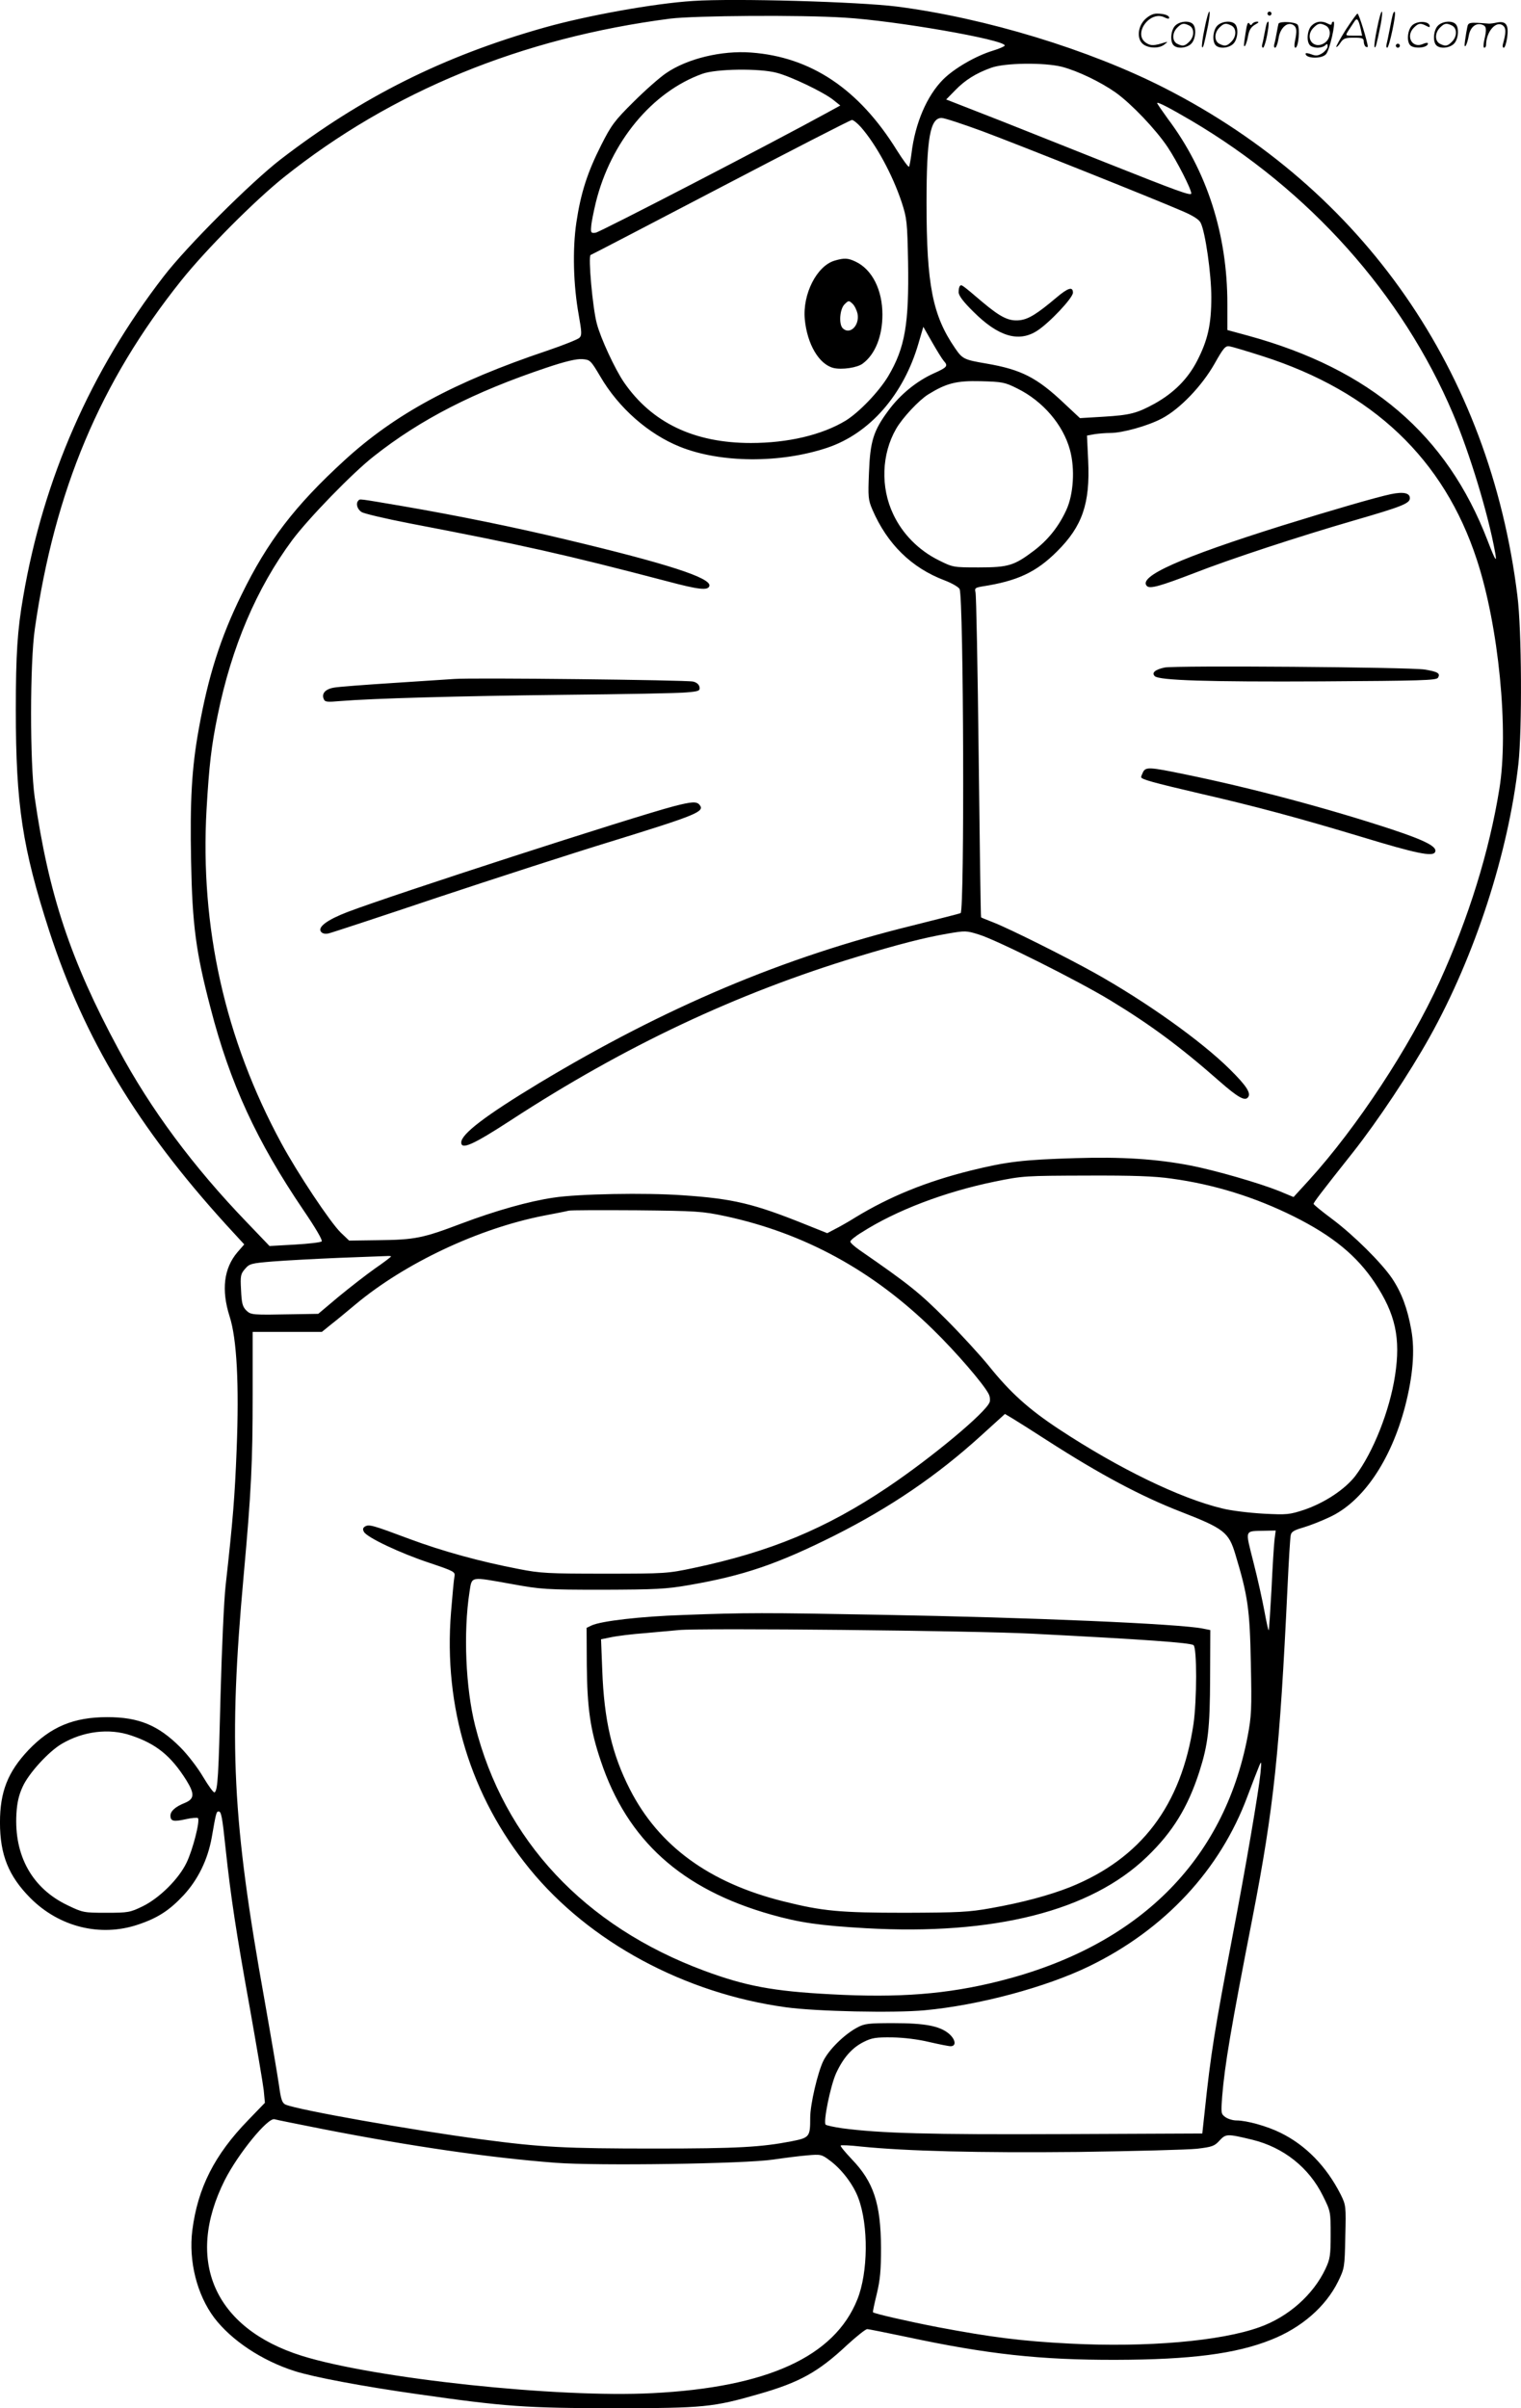 <svg version="1.0" xmlns="http://www.w3.org/2000/svg"
  viewBox="0 0 758.398 1200.163"
 preserveAspectRatio="xMidYMid meet">
<g transform="translate(-0.013,1200.783) scale(0.1,-0.1)"
fill="#000000" stroke="none">
<path d="M3455 12003 c-192 -12 -530 -73 -742 -133 -503 -142 -910 -346 -1313
-656 -148 -114 -470 -435 -584 -584 -364 -471 -599 -1007 -700 -1595 -29 -166
-37 -288 -37 -565 0 -475 33 -688 167 -1103 175 -537 440 -977 881 -1462 l91
-99 -34 -39 c-68 -80 -81 -188 -39 -320 36 -111 48 -339 35 -664 -9 -231 -18
-347 -55 -678 -8 -71 -19 -314 -25 -540 -10 -407 -14 -480 -30 -490 -5 -3 -30
32 -57 77 -27 46 -77 111 -114 148 -110 110 -207 150 -364 150 -168 0 -282
-48 -393 -164 -103 -109 -142 -208 -142 -361 0 -161 43 -267 151 -376 144
-145 350 -196 537 -133 99 33 157 71 228 147 71 77 120 176 140 288 21 121 23
129 34 129 13 0 18 -22 35 -185 26 -243 53 -419 120 -790 34 -192 66 -379 70
-414 l6 -63 -84 -87 c-167 -172 -251 -337 -278 -549 -19 -153 23 -320 109
-435 86 -113 238 -214 401 -266 94 -30 337 -76 613 -115 433 -62 541 -70 983
-70 444 0 491 5 717 70 204 58 298 110 442 245 47 43 92 79 100 79 8 0 96 -18
197 -39 402 -86 666 -115 1044 -114 373 1 598 30 773 100 152 60 272 165 334
290 32 66 33 70 36 224 4 153 3 157 -23 210 -71 140 -174 246 -301 308 -67 33
-168 61 -219 61 -17 0 -41 7 -54 16 -23 16 -23 20 -17 103 13 158 43 337 152
895 106 547 135 824 174 1646 6 129 13 245 16 257 3 17 17 25 62 38 31 9 90
32 130 51 167 76 307 282 378 552 39 151 50 279 31 382 -19 107 -48 185 -96
257 -54 79 -190 214 -298 295 -51 38 -93 72 -93 76 0 7 33 51 198 259 122 155
280 392 381 573 225 403 392 916 442 1360 19 169 17 669 -5 840 -138 1117
-766 2022 -1757 2528 -378 193 -895 350 -1336 407 -192 24 -809 42 -1018 28z
m755 -83 c254 -15 800 -110 800 -139 0 -4 -27 -16 -60 -26 -85 -26 -192 -88
-247 -143 -81 -81 -140 -218 -158 -369 -4 -32 -10 -62 -12 -66 -3 -4 -30 33
-61 82 -189 305 -428 465 -727 487 -146 11 -318 -30 -424 -103 -31 -21 -104
-85 -162 -143 -95 -94 -111 -116 -161 -215 -69 -136 -102 -239 -124 -386 -20
-136 -15 -313 12 -462 15 -86 16 -100 3 -113 -9 -8 -81 -37 -161 -64 -464
-156 -759 -316 -1011 -547 -247 -226 -383 -404 -512 -668 -106 -215 -167 -409
-214 -672 -35 -193 -44 -357 -38 -658 6 -317 24 -453 97 -731 97 -376 231
-665 463 -1007 60 -88 97 -151 91 -156 -5 -5 -65 -12 -135 -16 l-125 -7 -113
118 c-267 277 -481 565 -641 864 -238 441 -348 772 -417 1255 -24 171 -24 670
1 840 99 690 326 1230 730 1735 124 155 365 397 511 514 539 430 1186 695
1927 791 122 15 652 19 868 5z m1085 -245 c80 -21 194 -76 269 -129 79 -57
199 -183 258 -271 48 -72 118 -210 118 -231 0 -14 -65 10 -425 153 -137 55
-373 148 -523 208 l-274 107 44 45 c50 52 105 86 180 113 69 25 265 27 353 5z
m-1422 -30 c70 -18 233 -96 282 -135 l35 -28 -62 -34 c-271 -149 -1138 -598
-1158 -600 -23 -3 -25 0 -22 32 1 19 12 73 23 119 75 303 281 551 531 641 69
25 284 28 371 5z m2065 -237 c591 -348 1054 -866 1307 -1462 84 -198 176 -502
210 -691 10 -55 2 -44 -38 60 -203 527 -584 853 -1194 1020 l-103 28 0 131 c0
346 -102 663 -297 922 -29 40 -53 75 -53 78 0 8 59 -22 168 -86z m-1040 -54
c180 -67 852 -335 997 -398 54 -23 84 -42 92 -59 23 -45 53 -255 53 -370 0
-138 -18 -215 -71 -318 -47 -91 -117 -160 -212 -213 -88 -48 -122 -57 -255
-65 l-117 -7 -77 72 c-137 130 -215 170 -390 200 -112 19 -119 23 -156 77
-112 163 -142 315 -142 724 0 322 18 423 75 423 14 0 105 -30 203 -66z m-605
20 c76 -87 157 -236 203 -374 26 -80 28 -97 32 -298 5 -309 -15 -427 -99 -569
-47 -78 -146 -181 -213 -222 -118 -71 -287 -111 -472 -111 -283 0 -494 101
-633 303 -45 66 -116 219 -135 292 -21 77 -44 337 -31 342 6 2 298 154 650
338 352 184 646 335 653 335 7 0 27 -16 45 -36z m413 -1165 c23 -25 17 -32
-50 -62 -86 -39 -167 -105 -226 -185 -75 -101 -91 -153 -97 -309 -5 -122 -4
-136 17 -185 74 -171 194 -290 361 -353 37 -14 70 -34 74 -43 20 -53 25 -1599
5 -1615 -3 -2 -110 -29 -237 -61 -645 -158 -1236 -408 -1866 -787 -268 -162
-387 -253 -387 -295 0 -38 60 -11 249 112 567 369 1123 631 1727 814 202 61
333 95 450 115 87 15 93 15 156 -5 88 -27 490 -228 655 -328 199 -121 346
-229 546 -405 88 -77 122 -96 138 -80 20 20 -3 57 -90 143 -143 141 -414 334
-671 478 -153 85 -424 220 -505 252 -33 13 -61 24 -63 26 -2 1 -7 361 -12 800
-5 440 -12 809 -16 821 -5 19 -1 22 33 28 176 27 270 71 374 175 126 125 165
239 155 451 l-6 126 38 7 c20 3 55 6 78 6 61 0 187 35 257 72 90 47 200 162
263 273 44 78 54 90 74 87 13 -2 87 -24 165 -49 550 -176 905 -513 1069 -1015
109 -331 160 -852 112 -1143 -50 -310 -153 -642 -298 -960 -149 -326 -412
-726 -652 -990 l-76 -83 -72 30 c-100 40 -318 103 -441 127 -171 33 -343 44
-573 37 -262 -8 -342 -17 -524 -62 -221 -55 -403 -129 -574 -233 -35 -22 -81
-48 -103 -59 l-38 -20 -110 44 c-256 103 -359 128 -613 145 -183 13 -520 7
-642 -12 -123 -18 -289 -65 -459 -129 -193 -73 -231 -81 -416 -83 l-144 -2
-42 40 c-52 51 -215 295 -297 447 -280 517 -405 1076 -372 1662 13 221 24 316
55 467 70 344 195 636 373 876 81 108 299 333 405 416 234 185 500 321 861
442 95 32 151 45 179 43 39 -3 42 -5 90 -86 92 -158 241 -288 398 -351 202
-81 499 -83 733 -5 213 71 382 265 456 521 l24 82 44 -77 c24 -42 50 -84 58
-93z m366 -137 c128 -63 229 -181 263 -306 26 -94 18 -222 -18 -300 -38 -83
-92 -150 -162 -203 -98 -74 -127 -83 -274 -83 -127 0 -129 0 -201 36 -100 50
-180 131 -226 229 -64 134 -58 300 14 425 32 56 114 143 160 172 91 56 140 69
262 66 108 -3 120 -5 182 -36z m769 -3938 c214 -29 418 -93 611 -189 194 -97
314 -196 403 -330 103 -155 130 -276 101 -463 -27 -176 -109 -382 -198 -500
-52 -67 -152 -133 -253 -168 -76 -25 -87 -26 -205 -20 -70 4 -162 15 -205 26
-210 50 -517 199 -816 396 -150 99 -241 181 -348 314 -42 52 -139 158 -216
235 -131 131 -182 172 -428 342 -26 18 -47 37 -47 43 0 6 25 27 57 46 170 109
414 202 663 253 141 29 153 29 457 30 233 1 341 -3 424 -15z m-2225 -187 c395
-85 736 -271 1037 -566 113 -110 250 -269 276 -319 7 -12 9 -31 6 -41 -15 -50
-291 -279 -510 -426 -307 -206 -584 -321 -968 -402 -128 -27 -140 -28 -442
-28 -280 0 -321 2 -427 23 -193 37 -379 88 -546 150 -184 69 -202 74 -222 62
-11 -7 -12 -14 -5 -27 16 -28 181 -106 326 -154 125 -42 130 -45 125 -69 -3
-14 -10 -94 -17 -177 -38 -474 98 -918 391 -1278 298 -366 774 -622 1279 -691
153 -21 540 -29 691 -15 271 25 606 115 822 220 376 183 652 480 788 846 23
61 48 126 56 145 14 35 15 34 9 -30 -9 -91 -74 -472 -140 -815 -88 -461 -108
-583 -138 -870 l-12 -110 -695 -3 c-669 -3 -910 4 -1100 29 -41 6 -78 14 -83
18 -13 13 24 194 52 256 36 78 80 128 139 157 40 20 61 23 142 22 58 -1 129
-10 183 -23 48 -11 97 -21 107 -21 30 0 25 34 -9 63 -46 38 -119 52 -276 52
-125 0 -144 -2 -181 -22 -65 -35 -141 -110 -169 -167 -28 -58 -65 -216 -65
-282 0 -96 -3 -100 -94 -118 -150 -29 -268 -36 -682 -36 -444 0 -564 6 -864
46 -347 46 -912 146 -976 173 -17 8 -23 24 -33 98 -7 48 -39 237 -71 418 -162
901 -181 1282 -105 2120 38 419 45 565 45 902 l0 313 173 0 172 0 47 38 c26
20 80 65 122 100 246 205 611 377 936 441 58 11 114 22 125 25 11 3 164 3 340
2 300 -3 327 -5 441 -29z m-1666 -201 c0 -2 -36 -30 -80 -60 -44 -31 -126 -95
-182 -141 l-101 -85 -121 -2 c-212 -4 -214 -4 -239 20 -18 19 -22 36 -25 101
-4 70 -2 80 20 105 22 26 31 28 138 37 63 5 212 13 330 18 118 4 225 9 238 9
12 1 22 0 22 -2z m3270 -916 c266 -171 469 -279 667 -356 216 -84 240 -102
273 -213 62 -205 72 -273 77 -541 5 -232 3 -266 -16 -366 -119 -623 -548
-1046 -1236 -1219 -261 -66 -503 -85 -845 -66 -285 15 -423 41 -628 117 -598
222 -999 651 -1143 1222 -47 187 -59 463 -28 665 13 81 -1 78 213 40 143 -26
168 -28 451 -28 265 1 315 3 430 23 272 47 440 104 726 247 278 140 511 298
732 499 l118 107 37 -22 c20 -12 98 -61 172 -109z m1135 -497 c-3 -27 -10
-138 -15 -247 -6 -110 -12 -201 -14 -203 -2 -2 -11 40 -21 94 -10 54 -34 164
-55 245 -42 168 -47 154 58 157 l53 1 -6 -47z m-5702 -974 c126 -42 199 -101
276 -223 42 -68 41 -93 -6 -113 -48 -19 -73 -41 -73 -64 0 -28 16 -31 75 -18
30 7 58 9 62 6 12 -12 -26 -160 -57 -223 -39 -81 -135 -176 -219 -217 -62 -30
-71 -32 -181 -32 -112 0 -117 1 -192 37 -177 84 -268 247 -256 456 3 55 12 94
31 135 30 67 130 176 195 214 107 63 236 79 345 42z m962 -1963 c441 -86 829
-142 1155 -167 212 -16 945 -5 1085 16 55 8 132 18 170 21 67 6 72 5 112 -25
59 -43 118 -120 143 -188 51 -136 49 -371 -5 -505 -114 -285 -449 -438 -1020
-467 -473 -25 -1388 73 -1750 186 -437 137 -585 476 -384 876 67 132 215 313
248 303 9 -3 120 -25 246 -50z m4629 -52 c156 -38 283 -139 352 -279 39 -78
39 -80 39 -195 0 -103 -3 -121 -26 -170 -61 -129 -185 -239 -328 -290 -193
-70 -564 -102 -948 -82 -239 12 -393 32 -658 82 -154 30 -315 67 -322 74 -2 1
7 43 19 92 17 71 21 117 21 229 -1 221 -37 329 -146 442 -33 35 -58 65 -55 68
3 3 47 1 100 -5 229 -23 587 -32 1083 -27 281 4 548 11 594 16 75 9 87 13 112
41 32 34 38 34 163 4z M4787 10583 c-4 -3 -7 -17 -7 -31 0 -17 22 -47 74 -98
123 -123 225 -154 317 -95 61 39 179 164 179 190 0 32 -24 25 -82 -24 -96 -81
-139 -108 -183 -113 -55 -6 -95 14 -187 91 -101 86 -104 88 -111 80z M4162
10709 c-89 -26 -161 -167 -149 -293 12 -124 71 -224 143 -242 41 -10 119 1
146 22 62 46 98 136 98 244 0 123 -51 225 -134 264 -38 18 -56 19 -104 5z
m114 -265 c11 -59 -39 -107 -74 -72 -20 20 -15 95 9 119 20 20 22 20 40 3 10
-9 21 -32 25 -50z M6935 9545 c-75 -16 -292 -79 -540 -156 -510 -160 -723
-255 -676 -302 15 -15 67 0 234 64 181 71 526 184 802 264 235 68 275 84 275
110 0 26 -32 33 -95 20z M1787 9513 c-14 -14 -6 -43 16 -57 12 -8 119 -33 237
-56 564 -108 775 -155 1290 -290 154 -41 200 -46 207 -23 13 40 -210 112 -719
233 -251 60 -535 118 -808 165 -230 39 -214 37 -223 28z M5807 8681 c-47 -10
-66 -26 -49 -43 21 -21 260 -29 835 -26 490 3 569 5 577 18 13 22 0 30 -66 41
-75 12 -1246 21 -1297 10z M2265 8624 c-27 -2 -165 -11 -305 -20 -140 -9 -273
-19 -294 -23 -43 -7 -63 -29 -52 -56 6 -16 15 -17 84 -11 159 13 585 25 1112
31 300 3 576 8 613 12 61 5 68 8 65 26 -2 13 -14 24 -32 28 -31 8 -1104 20
-1191 13z M5700 8161 c-5 -11 -10 -22 -10 -26 0 -11 58 -27 289 -81 283 -65
495 -122 820 -220 260 -79 343 -96 356 -74 16 26 -45 58 -214 114 -319 105
-701 207 -1034 275 -174 36 -193 37 -207 12z M3361 7990 c-209 -55 -1398 -440
-1627 -527 -102 -39 -152 -76 -133 -99 7 -9 21 -12 38 -8 14 3 260 84 546 180
286 95 675 221 865 279 427 132 466 148 438 182 -14 17 -38 16 -127 -7z M3405
3959 c-211 -7 -408 -30 -455 -52 l-25 -12 1 -185 c2 -214 17 -323 70 -479 132
-395 403 -639 849 -765 141 -40 244 -55 473 -68 639 -36 1121 86 1401 356 129
124 204 247 261 423 44 138 53 214 54 472 l1 235 -35 7 c-114 24 -861 56
-1605 69 -587 11 -675 11 -990 -1z m1740 -93 c567 -29 787 -45 806 -57 18 -11
17 -277 0 -394 -61 -406 -261 -669 -615 -812 -104 -41 -237 -77 -395 -105
-111 -20 -161 -22 -426 -23 -329 0 -413 8 -609 57 -369 92 -621 276 -765 558
-89 174 -129 344 -138 596 l-6 152 49 10 c27 6 105 16 174 21 69 6 143 13 165
15 115 11 1476 -3 1760 -18z M6006 11864 c-10 -47 -15 -88 -12 -91 5 -6 9 7
30 110 7 37 10 67 6 67 -4 0 -15 -39 -24 -86z M6320 11940 c0 -5 5 -10 10 -10
6 0 10 5 10 10 0 6 -4 10 -10 10 -5 0 -10 -4 -10 -10z M6866 11864 c-10 -47
-15 -88 -12 -91 5 -6 9 7 30 110 7 37 10 67 6 67 -4 0 -15 -39 -24 -86z M6946
11939 c-3 -8 -10 -41 -16 -74 -6 -33 -14 -68 -16 -77 -3 -10 -1 -18 3 -18 10
0 46 171 38 178 -2 3 -7 -1 -9 -9z M5709 11911 c-38 -38 -41 -101 -7 -125 29
-20 79 -20 104 0 18 14 18 15 1 10 -53 -17 -69 -17 -92 -2 -69 45 21 166 94
126 12 -6 21 -7 21 -1 0 12 -25 21 -62 21 -19 0 -39 -10 -59 -29z M6710 11859
c-28 -45 -49 -83 -47 -85 2 -3 12 7 21 21 14 21 24 25 66 25 43 0 50 -3 50
-19 0 -11 5 -23 10 -26 6 -3 10 -3 10 1 0 20 -44 164 -51 164 -4 0 -30 -37
-59 -81z m75 4 l7 -33 -42 0 c-42 0 -42 0 -28 23 8 12 21 32 29 44 15 25 22
18 34 -34z M5860 11880 c-22 -22 -27 -79 -8 -98 19 -19 66 -14 88 8 22 22 27
79 8 98 -19 19 -66 14 -88 -8z m71 0 c25 -14 25 -54 -1 -80 -23 -23 -33 -24
-61 -10 -25 14 -25 54 1 80 23 23 33 24 61 10z M6070 11880 c-22 -22 -27 -79
-8 -98 19 -19 66 -14 88 8 22 22 27 79 8 98 -19 19 -66 14 -88 -8z m71 0 c25
-14 25 -54 -1 -80 -23 -23 -33 -24 -61 -10 -25 14 -25 54 1 80 23 23 33 24 61
10z M6216 11874 c-3 -16 -8 -47 -11 -69 -8 -51 10 -26 19 27 5 27 15 42 34 53
18 10 22 14 10 15 -9 0 -20 -5 -24 -11 -5 -8 -9 -8 -14 1 -5 8 -10 3 -14 -16z
M6317 11893 c-2 -4 -7 -26 -11 -48 -4 -22 -9 -48 -12 -57 -3 -10 -1 -18 4 -18
4 0 14 28 20 62 11 58 10 81 -1 61z M6375 11890 c-1 -3 -5 -23 -9 -45 -4 -22
-9 -48 -12 -57 -3 -10 -1 -18 4 -18 5 0 13 20 17 45 7 53 44 87 74 68 17 -11
19 -28 8 -80 -4 -18 -3 -33 2 -33 16 0 24 99 11 115 -12 14 -87 18 -95 5z
M6540 11880 c-22 -22 -27 -79 -8 -98 7 -7 24 -12 38 -12 14 0 31 5 38 12 9 9
12 8 12 -5 0 -9 -12 -24 -26 -34 -21 -13 -32 -15 -55 -6 -16 6 -29 8 -29 3 0
-24 81 -27 102 -2 18 19 50 162 37 162 -5 0 -9 -5 -9 -10 0 -7 -6 -7 -19 0
-30 16 -59 12 -81 -10z m71 0 c29 -16 25 -65 -6 -86 -56 -37 -103 28 -55 76
23 23 33 24 61 10z M7041 11881 c-23 -23 -28 -80 -9 -99 19 -19 88 -13 88 9 0
5 -11 4 -24 -2 -54 -25 -89 38 -46 81 23 23 33 24 62 9 16 -9 19 -8 16 3 -8
22 -64 22 -87 -1z M7170 11880 c-22 -22 -27 -79 -8 -98 19 -19 66 -14 88 8 22
22 27 79 8 98 -19 19 -66 14 -88 -8z m71 0 c25 -14 25 -54 -1 -80 -23 -23 -33
-24 -61 -10 -25 14 -25 54 1 80 23 23 33 24 61 10z M7316 11871 c-3 -14 -8
-44 -11 -66 -8 -51 10 -26 19 27 8 41 35 63 66 53 22 -7 24 -21 11 -77 -5 -22
-5 -38 0 -38 5 0 9 6 9 13 0 68 51 125 85 97 15 -13 15 -35 -1 -92 -3 -10 -1
-18 4 -18 6 0 13 23 17 50 9 63 -5 84 -49 76 -17 -4 -35 -6 -41 -6 -101 8
-104 7 -109 -19z M6960 11780 c0 -5 5 -10 10 -10 6 0 10 5 10 10 0 6 -4 10
-10 10 -5 0 -10 -4 -10 -10z"/>
</g>
</svg>

